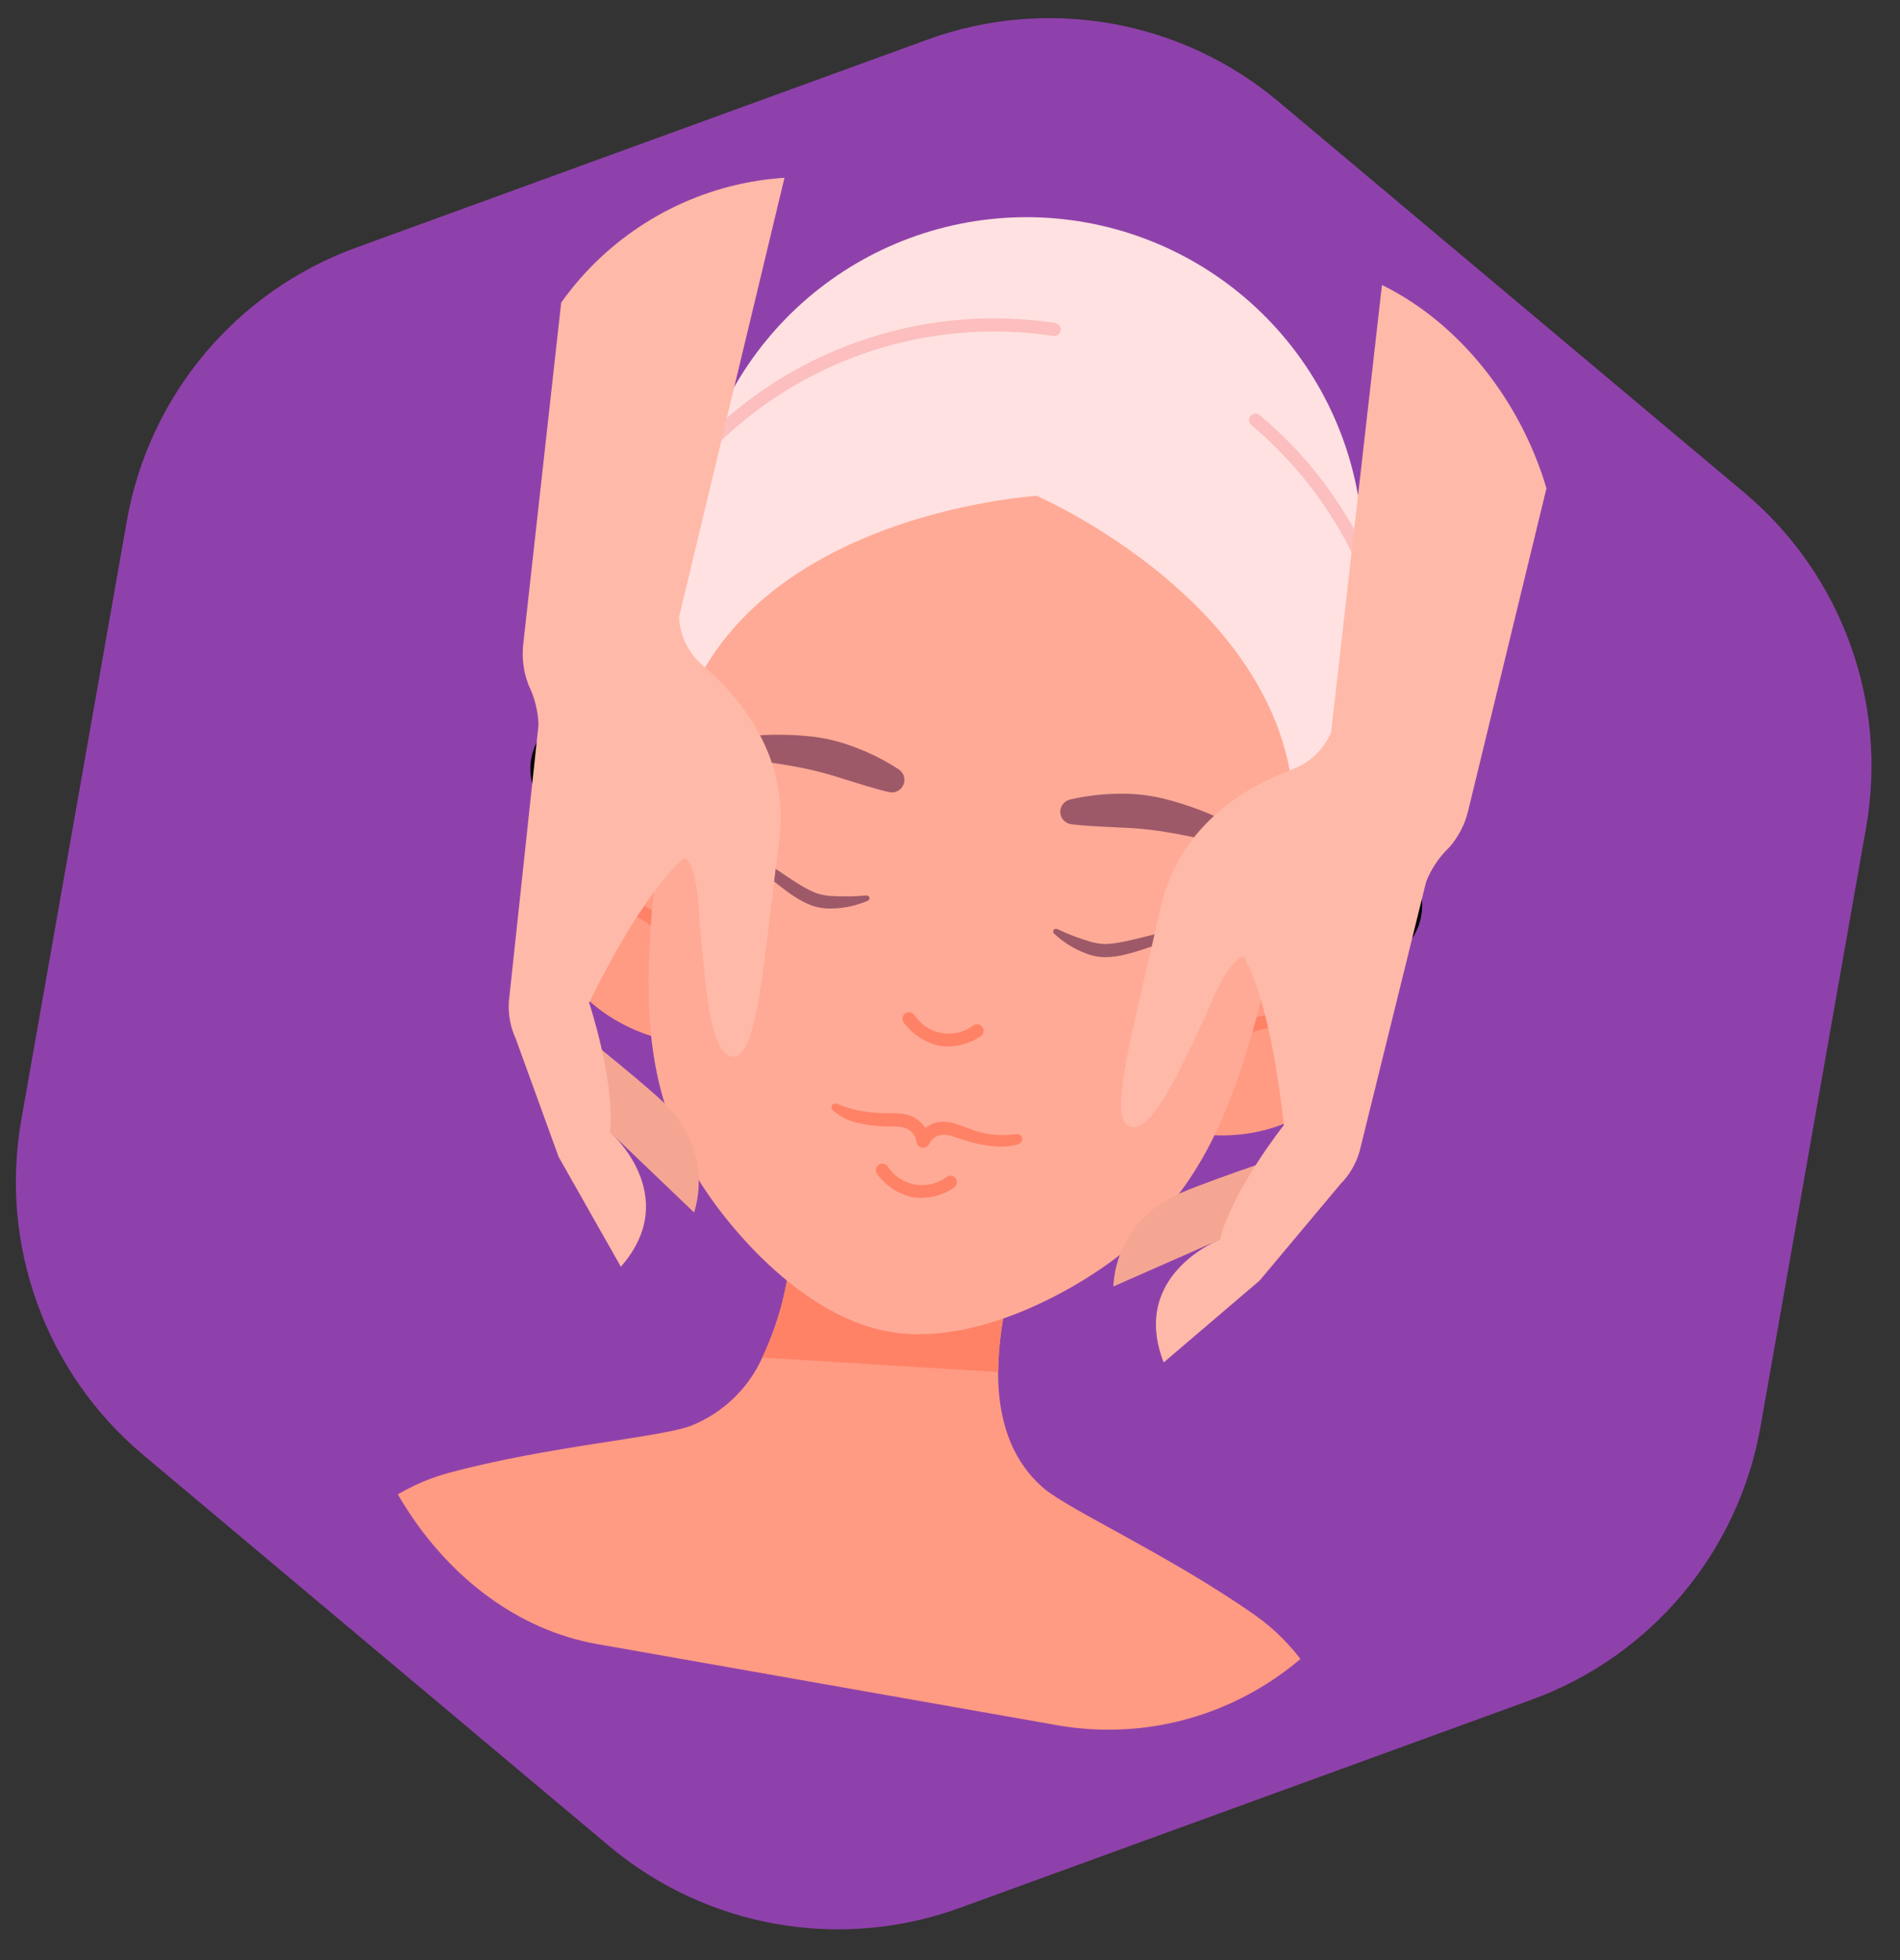 <?xml version="1.0" encoding="UTF-8"?> <svg xmlns="http://www.w3.org/2000/svg" width="64" height="66" viewBox="0 0 64 66" fill="none"><rect x="0" y="0" width="64" height="66" fill="#333333" stroke="none"/><g clip-path="url(#clip0_531_198)"><path d="M31.241 1.334C35.27 -0.133 39.775 0.662 43.059 3.417L58.754 16.587C62.038 19.343 63.603 23.642 62.858 27.864L59.301 48.041C58.556 52.263 55.616 55.767 51.587 57.234L32.334 64.241C28.305 65.708 23.8 64.913 20.516 62.158L4.821 48.988C1.537 46.232 -0.028 41.933 0.717 37.711L4.274 17.534C5.019 13.312 7.959 9.807 11.988 8.341L31.241 1.334Z" fill="#8F41AB"></path><g clip-path="url(#clip1_531_198)"><path d="M45.91 30.461L45.909 30.467C46.377 29.333 46.726 28.153 46.949 26.947C47.433 24.221 47.072 21.413 45.914 18.899C45.973 16.197 45.065 13.562 43.352 11.47C41.64 9.378 39.236 7.966 36.575 7.49C33.914 7.014 31.17 7.505 28.839 8.873C26.508 10.242 24.742 12.399 23.86 14.954C21.887 16.928 20.57 19.462 20.088 22.211C19.885 23.427 19.81 24.662 19.864 25.894C19.653 26.075 18.14 27.488 18.716 30.218C18.716 30.218 25.296 38.879 30.839 39.857C36.391 40.835 45.526 34.947 45.526 34.947C47.11 32.403 45.91 30.461 45.91 30.461Z" fill="#FFE1E1"></path><path d="M45.739 18.824C45.705 18.818 45.673 18.804 45.646 18.783C45.619 18.762 45.596 18.735 45.581 18.704C44.76 17.02 43.595 15.527 42.16 14.321C42.136 14.303 42.116 14.281 42.101 14.255C42.086 14.229 42.076 14.2 42.073 14.17C42.069 14.14 42.072 14.11 42.081 14.081C42.089 14.053 42.104 14.026 42.123 14.003C42.142 13.98 42.166 13.961 42.193 13.948C42.22 13.934 42.249 13.926 42.279 13.925C42.309 13.923 42.339 13.927 42.368 13.938C42.396 13.948 42.422 13.964 42.443 13.985C43.925 15.23 45.128 16.772 45.975 18.512C45.993 18.548 46 18.589 45.997 18.629C45.993 18.669 45.978 18.708 45.954 18.74C45.929 18.773 45.897 18.798 45.859 18.813C45.822 18.828 45.781 18.832 45.741 18.826L45.739 18.824ZM24.002 14.991C23.962 14.984 23.925 14.966 23.895 14.939C23.865 14.912 23.843 14.877 23.831 14.838C23.819 14.799 23.819 14.758 23.829 14.719C23.839 14.68 23.86 14.644 23.889 14.616C25.411 13.136 27.255 12.028 29.277 11.379C31.298 10.73 33.443 10.557 35.542 10.875C35.598 10.886 35.649 10.918 35.683 10.964C35.717 11.01 35.733 11.068 35.728 11.125C35.724 11.153 35.714 11.181 35.699 11.206C35.684 11.231 35.664 11.252 35.641 11.27C35.618 11.287 35.592 11.3 35.563 11.306C35.535 11.314 35.506 11.315 35.477 11.311C33.445 11.003 31.368 11.17 29.411 11.799C27.453 12.427 25.667 13.5 24.193 14.933C24.168 14.957 24.138 14.975 24.105 14.985C24.071 14.995 24.036 14.997 24.002 14.991Z" fill="#FCBEBE"></path><path d="M45.441 59.825L10.274 53.624C10.274 53.624 11.77 50.495 15.124 49.592C18.479 48.689 22.226 48.405 23.267 48.011C24.339 47.587 25.203 46.762 25.677 45.711C26.209 44.589 26.533 43.38 26.633 42.142L30.305 42.79L30.293 42.859L30.323 42.793L33.995 43.44C33.761 44.342 33.635 45.267 33.62 46.198C33.614 48.467 34.522 49.566 35.151 50.107C35.994 50.833 39.414 52.38 42.262 54.377C45.109 56.374 45.441 59.825 45.441 59.825Z" fill="#FF9A83"></path><path d="M25.677 45.711C26.209 44.589 26.533 43.38 26.633 42.142L30.305 42.79L30.293 42.859L30.323 42.793L33.995 43.44C33.76 44.341 33.635 45.267 33.62 46.198L25.677 45.711Z" fill="#FF8266"></path><path d="M22.404 28.379C22.404 28.379 19.524 27.021 18.718 30.215C17.912 33.409 21.614 35.277 23.554 35.103C25.494 34.929 22.404 28.379 22.404 28.379Z" fill="#FF9A83"></path><path d="M23.316 32.801C23.28 32.795 23.247 32.78 23.218 32.757C23.189 32.734 23.166 32.705 23.152 32.672C22.687 31.731 21.894 30.994 20.922 30.599C20.869 30.577 20.826 30.536 20.803 30.484C20.78 30.432 20.778 30.372 20.797 30.319C20.817 30.265 20.857 30.221 20.908 30.196C20.959 30.171 21.019 30.167 21.073 30.185C22.161 30.617 23.047 31.442 23.557 32.496C23.573 32.532 23.578 32.573 23.573 32.612C23.568 32.651 23.552 32.689 23.528 32.72C23.503 32.751 23.471 32.776 23.433 32.79C23.396 32.804 23.355 32.808 23.316 32.801Z" fill="#FF8266"></path><path d="M42.695 31.956C42.695 31.956 45.866 31.668 45.524 34.945C45.182 38.222 41.068 38.707 39.304 37.877C37.54 37.046 42.695 31.956 42.695 31.956Z" fill="#FF9A83"></path><path d="M40.319 35.797C40.277 35.789 40.238 35.769 40.207 35.739C40.164 35.699 40.14 35.644 40.138 35.585C40.137 35.527 40.158 35.47 40.198 35.428C41.039 34.614 42.155 34.144 43.325 34.112C43.383 34.111 43.439 34.135 43.481 34.176C43.522 34.217 43.545 34.273 43.545 34.332C43.546 34.39 43.522 34.446 43.481 34.488C43.44 34.529 43.384 34.552 43.325 34.553C42.277 34.591 41.279 35.011 40.518 35.734C40.493 35.76 40.461 35.779 40.427 35.79C40.392 35.801 40.355 35.803 40.319 35.797Z" fill="#FF8266"></path><path d="M34.923 16.697C34.923 16.697 24.061 17.338 22.667 25.459C21.264 33.63 21.796 36.37 23.246 39.224C23.951 40.61 26.675 44.26 29.945 44.84C33.225 45.418 37.051 42.924 38.19 41.859C40.529 39.673 41.966 37.281 43.442 29.123C44.91 21.014 34.923 16.697 34.923 16.697Z" fill="#FFAA96"></path><path d="M24.709 28.909C24.921 28.867 25.137 28.853 25.353 28.869C25.418 28.871 25.482 28.884 25.543 28.906C25.597 28.928 25.65 28.954 25.702 28.983C25.799 29.037 25.884 29.094 25.971 29.151C26.314 29.38 26.643 29.611 26.979 29.813C27.139 29.911 27.307 29.997 27.481 30.069C27.651 30.128 27.828 30.162 28.008 30.17C28.398 30.195 28.791 30.189 29.18 30.151L29.186 30.152C29.208 30.15 29.23 30.156 29.248 30.169C29.266 30.182 29.279 30.201 29.284 30.222C29.29 30.244 29.287 30.266 29.277 30.286C29.267 30.306 29.251 30.322 29.23 30.33C28.839 30.499 28.418 30.588 27.992 30.592C27.765 30.597 27.539 30.56 27.326 30.484C27.123 30.405 26.929 30.303 26.748 30.182C26.397 29.95 26.082 29.684 25.767 29.438C25.64 29.315 25.485 29.224 25.317 29.171C25.127 29.144 24.936 29.138 24.745 29.151L24.739 29.15C24.708 29.151 24.679 29.141 24.655 29.121C24.632 29.101 24.617 29.073 24.613 29.043C24.61 29.013 24.617 28.982 24.635 28.957C24.653 28.932 24.68 28.915 24.709 28.909ZM29.934 26.669C29.426 26.551 28.928 26.385 28.441 26.237C27.971 26.081 27.492 25.953 27.007 25.855C26.012 25.662 24.97 25.546 23.915 25.403C23.866 25.396 23.821 25.373 23.788 25.337C23.754 25.301 23.734 25.254 23.732 25.204C23.73 25.155 23.745 25.106 23.775 25.067C23.805 25.028 23.848 25 23.896 24.99C24.428 24.872 24.968 24.796 25.512 24.763C26.061 24.726 26.612 24.733 27.16 24.782C27.727 24.829 28.283 24.959 28.812 25.167C29.326 25.359 29.818 25.608 30.277 25.91C30.36 25.965 30.42 26.047 30.448 26.141C30.475 26.236 30.469 26.338 30.43 26.428C30.39 26.519 30.32 26.593 30.232 26.638C30.144 26.682 30.043 26.694 29.947 26.672L29.934 26.669ZM40.122 31.861C39.948 31.784 39.765 31.724 39.578 31.684C39.402 31.676 39.226 31.709 39.064 31.781C38.684 31.905 38.297 32.048 37.888 32.145C37.676 32.197 37.459 32.226 37.242 32.231C37.015 32.23 36.79 32.187 36.579 32.104C36.18 31.955 35.814 31.727 35.504 31.435C35.489 31.419 35.478 31.399 35.476 31.377C35.474 31.355 35.479 31.333 35.491 31.315C35.504 31.297 35.522 31.284 35.543 31.277C35.564 31.271 35.587 31.273 35.607 31.282L35.613 31.283C35.966 31.451 36.332 31.592 36.708 31.702C36.88 31.756 37.058 31.785 37.238 31.787C37.426 31.779 37.613 31.756 37.797 31.718C38.182 31.644 38.57 31.538 38.971 31.441C39.071 31.417 39.171 31.393 39.281 31.376C39.339 31.366 39.398 31.36 39.457 31.357C39.522 31.357 39.586 31.367 39.648 31.387C39.856 31.446 40.054 31.533 40.239 31.645C40.264 31.661 40.283 31.686 40.291 31.715C40.3 31.745 40.297 31.776 40.283 31.803C40.269 31.831 40.246 31.852 40.217 31.862C40.189 31.873 40.157 31.873 40.129 31.862L40.122 31.861ZM36.033 26.924C36.569 26.798 37.117 26.733 37.667 26.728C38.235 26.713 38.802 26.782 39.35 26.931C39.882 27.073 40.402 27.255 40.906 27.477C41.405 27.694 41.887 27.951 42.346 28.243C42.37 28.258 42.39 28.277 42.406 28.3C42.421 28.322 42.433 28.348 42.439 28.375C42.444 28.401 42.445 28.429 42.44 28.456C42.436 28.484 42.425 28.509 42.411 28.533C42.387 28.569 42.353 28.597 42.313 28.613C42.273 28.63 42.23 28.634 42.187 28.625C41.148 28.396 40.128 28.151 39.127 27.992C38.638 27.919 38.144 27.875 37.649 27.861C37.141 27.834 36.616 27.819 36.098 27.756L36.086 27.754C35.988 27.742 35.897 27.696 35.829 27.624C35.761 27.552 35.721 27.459 35.715 27.36C35.709 27.262 35.738 27.164 35.796 27.084C35.855 27.005 35.94 26.948 36.036 26.924L36.033 26.924Z" fill="#9E5969"></path><path d="M31.652 35.217C31.174 35.112 30.748 34.84 30.454 34.448C30.435 34.425 30.42 34.4 30.411 34.372C30.402 34.344 30.398 34.315 30.401 34.285C30.403 34.256 30.411 34.227 30.424 34.201C30.438 34.175 30.457 34.152 30.479 34.133C30.502 34.115 30.528 34.101 30.556 34.092C30.584 34.084 30.614 34.081 30.643 34.084C30.672 34.087 30.7 34.096 30.726 34.11C30.752 34.124 30.774 34.143 30.793 34.166C30.896 34.327 31.031 34.465 31.19 34.572C31.349 34.678 31.529 34.75 31.717 34.783C31.906 34.817 32.099 34.81 32.285 34.765C32.471 34.719 32.645 34.636 32.797 34.519C32.822 34.504 32.849 34.494 32.878 34.49C32.907 34.485 32.936 34.486 32.964 34.493C32.993 34.5 33.019 34.513 33.043 34.53C33.066 34.547 33.086 34.569 33.101 34.593C33.116 34.618 33.126 34.646 33.13 34.675C33.134 34.703 33.133 34.733 33.126 34.761C33.119 34.789 33.106 34.815 33.089 34.839C33.072 34.862 33.05 34.882 33.025 34.897C32.623 35.169 32.134 35.283 31.652 35.217ZM30.753 40.316C30.274 40.212 29.849 39.939 29.555 39.547C29.535 39.525 29.521 39.499 29.512 39.471C29.503 39.443 29.499 39.414 29.501 39.385C29.504 39.355 29.512 39.327 29.525 39.301C29.539 39.275 29.558 39.252 29.58 39.233C29.603 39.214 29.629 39.2 29.657 39.191C29.685 39.183 29.715 39.18 29.744 39.183C29.773 39.186 29.801 39.195 29.827 39.209C29.853 39.223 29.875 39.242 29.894 39.265C29.996 39.427 30.131 39.565 30.291 39.672C30.45 39.778 30.629 39.85 30.817 39.884C31.006 39.917 31.199 39.911 31.385 39.866C31.571 39.821 31.746 39.737 31.898 39.621C31.922 39.606 31.95 39.596 31.979 39.591C32.007 39.587 32.037 39.588 32.065 39.595C32.093 39.602 32.12 39.614 32.143 39.631C32.166 39.648 32.186 39.67 32.201 39.695C32.216 39.72 32.226 39.747 32.231 39.776C32.235 39.805 32.233 39.834 32.227 39.862C32.219 39.89 32.207 39.917 32.19 39.94C32.172 39.964 32.151 39.983 32.126 39.998C31.723 40.27 31.234 40.383 30.753 40.316ZM34.311 38.529C34.011 38.611 33.699 38.632 33.391 38.59C33.097 38.556 32.806 38.494 32.523 38.406C32.383 38.363 32.244 38.315 32.11 38.268C32.002 38.229 31.887 38.208 31.771 38.208C31.671 38.212 31.574 38.244 31.491 38.298C31.407 38.353 31.34 38.43 31.296 38.52L31.296 38.523C31.274 38.566 31.238 38.602 31.195 38.623C31.151 38.645 31.102 38.652 31.054 38.644C31.006 38.635 30.962 38.612 30.929 38.576C30.895 38.541 30.874 38.496 30.868 38.447C30.856 38.347 30.817 38.252 30.755 38.172C30.693 38.092 30.611 38.029 30.517 37.992C30.409 37.953 30.295 37.932 30.18 37.932C30.04 37.932 29.89 37.931 29.744 37.924C29.446 37.917 29.15 37.876 28.861 37.803C28.557 37.733 28.277 37.587 28.046 37.377C28.024 37.356 28.01 37.328 28.007 37.298C28.004 37.268 28.012 37.237 28.029 37.212C28.046 37.187 28.072 37.169 28.101 37.162C28.131 37.154 28.162 37.157 28.189 37.17L28.197 37.171C28.695 37.372 29.226 37.477 29.763 37.481C29.902 37.487 30.038 37.487 30.183 37.487C30.353 37.487 30.522 37.517 30.683 37.576C30.855 37.644 31.005 37.758 31.117 37.907C31.228 38.055 31.297 38.231 31.314 38.416L30.886 38.345C30.962 38.175 31.085 38.031 31.24 37.929C31.395 37.827 31.576 37.772 31.762 37.77C31.932 37.771 32.099 37.803 32.258 37.863C32.391 37.913 32.519 37.96 32.651 38.003C33.146 38.204 33.686 38.268 34.215 38.189L34.221 38.188C34.265 38.177 34.311 38.184 34.35 38.206C34.389 38.229 34.417 38.266 34.429 38.309C34.441 38.353 34.435 38.399 34.414 38.438C34.392 38.478 34.356 38.507 34.313 38.52L34.311 38.529Z" fill="#FF8266"></path><path d="M45.904 30.485C45.493 29.765 45.352 28.923 45.506 28.108ZM19.864 25.894C20.496 25.358 20.917 24.614 21.051 23.796Z" fill="white"></path><path d="M45.904 30.485C45.493 29.765 45.352 28.923 45.506 28.108M19.864 25.894C20.496 25.358 20.917 24.614 21.051 23.796" stroke="black" stroke-width="4" stroke-linecap="round" stroke-linejoin="round"></path><path d="M37.501 43.318L41.094 41.737L43.991 40.463L43.402 38.86C43.402 38.86 40.06 39.971 39.436 40.33C38.88 40.614 38.408 41.04 38.068 41.564C37.728 42.089 37.533 42.694 37.501 43.318Z" fill="#F5A693"></path><path d="M46.588 9.266L44.838 24.654C44.718 24.939 44.541 25.197 44.318 25.411C44.095 25.626 43.831 25.793 43.541 25.902C42.187 26.405 39.736 27.655 39.084 30.599C38.192 34.625 37.294 37.633 38.046 37.925C38.798 38.218 39.747 36.013 40.657 34.1C40.657 34.1 41.339 32.322 41.88 32.203C41.88 32.203 42.74 33.339 43.244 37.886C43.244 37.886 41.517 40.065 41.095 41.735C41.095 41.735 38.043 42.912 39.198 45.876L42.43 43.119L45.151 39.871C45.452 39.567 45.672 39.193 45.793 38.783L48.04 29.684C48.214 29.249 48.48 28.855 48.818 28.531C49.126 28.179 49.344 27.759 49.453 27.304L53.537 10.493L46.588 9.266Z" fill="#FFB9A8"></path><path d="M23.381 40.828L20.544 38.114L18.258 35.926L19.36 34.621C19.36 34.621 22.12 36.808 22.584 37.358C23.01 37.816 23.307 38.377 23.447 38.986C23.587 39.595 23.564 40.23 23.381 40.828Z" fill="#F5A693"></path><path d="M26.488 5.722L22.872 20.782C22.887 21.091 22.965 21.393 23.101 21.671C23.237 21.949 23.428 22.197 23.663 22.398C24.764 23.334 26.639 25.347 26.245 28.336C25.707 32.425 25.522 35.558 24.715 35.576C23.909 35.594 23.77 33.197 23.569 31.088C23.569 31.088 23.537 29.184 23.069 28.887C23.069 28.887 21.872 29.661 19.844 33.762C19.844 33.762 20.721 36.399 20.547 38.113C20.547 38.113 23.012 40.263 20.913 42.653L18.817 38.955L17.371 34.972C17.192 34.584 17.113 34.157 17.14 33.73L18.139 24.411C18.124 23.943 18.009 23.483 17.802 23.062C17.634 22.626 17.573 22.156 17.625 21.692L19.536 4.496L26.488 5.722Z" fill="#FFB9A8"></path></g></g><defs><clipPath id="clip0_531_198"><rect width="64" height="66" fill="white"></rect></clipPath><clipPath id="clip1_531_198"><rect x="18.956" y="4.384" width="35.71" height="50" rx="10" transform="rotate(10 18.956 4.384)" fill="white"></rect></clipPath></defs></svg> 